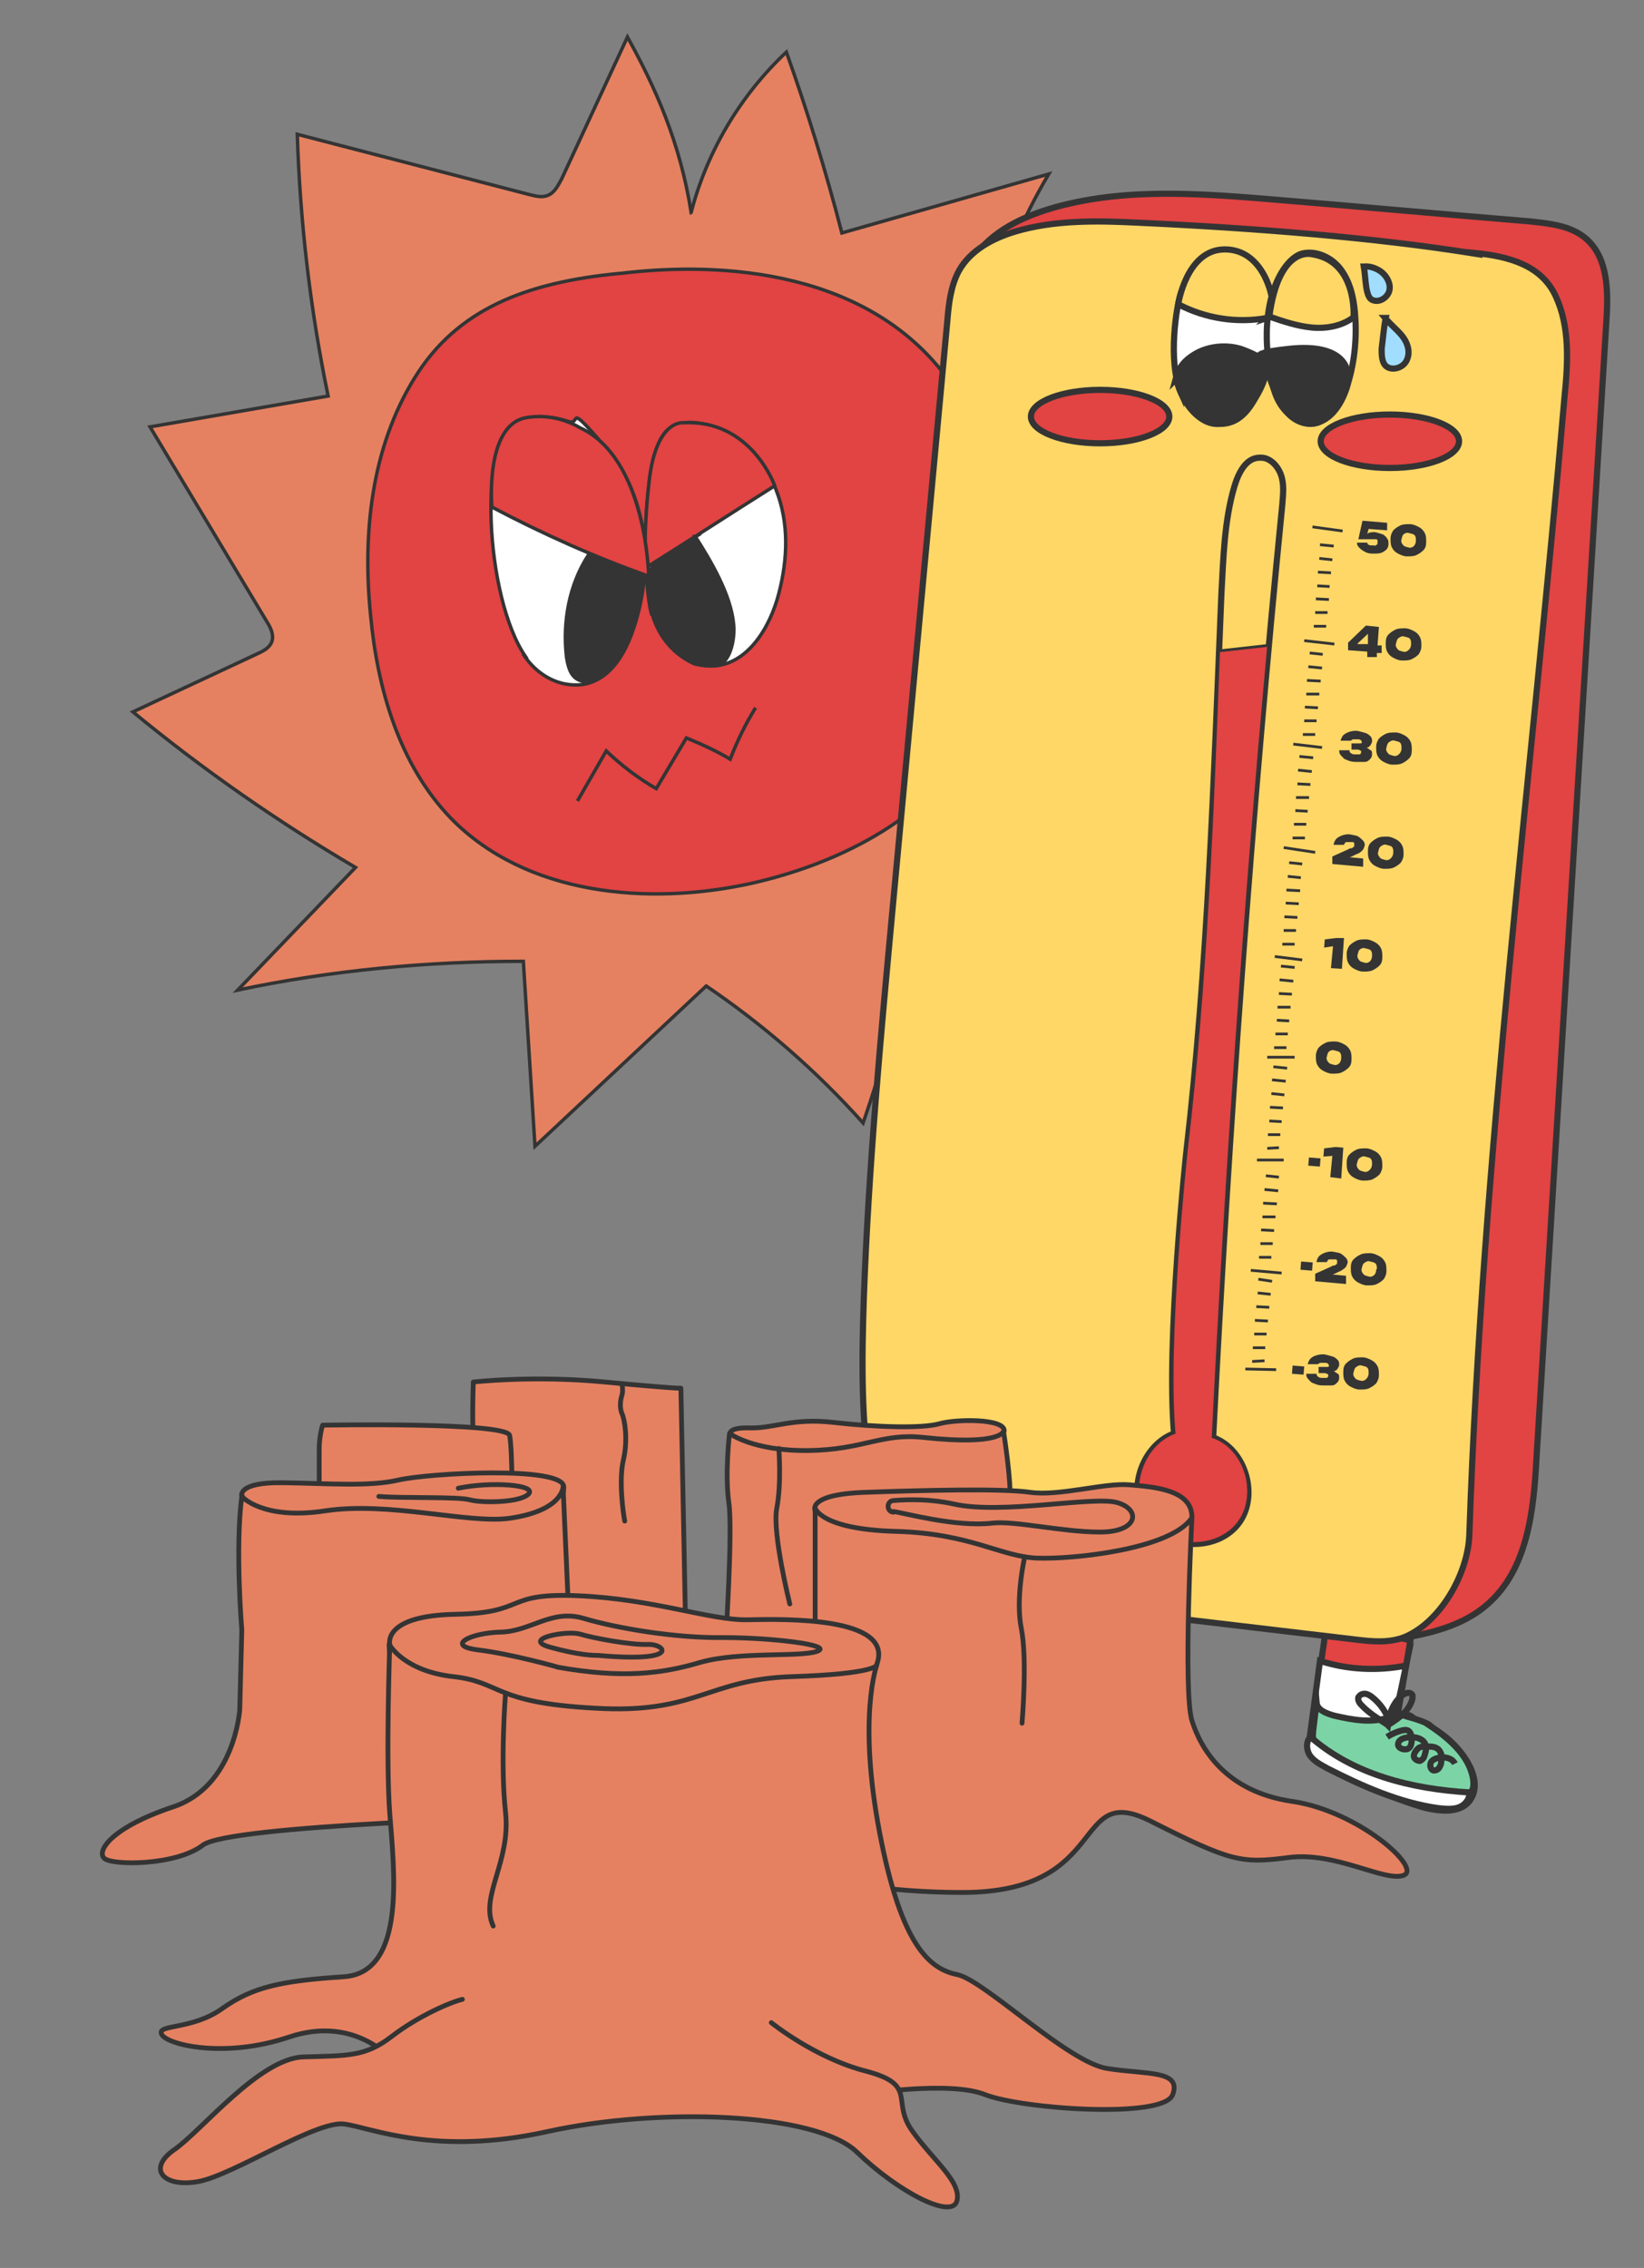 <?xml version="1.0" encoding="UTF-8"?>
<svg xmlns="http://www.w3.org/2000/svg" id="a" viewBox="0 0 240 331">
  <rect x="0" y="0" width="240" height="331" fill="#808080" stroke="none"/>
  <defs>
    <style>.b,.c,.d,.e,.f,.g,.h,.i,.j,.k,.l,.m,.n,.o,.p,.q,.r{stroke:#343434;}.b,.c,.d,.e,.f,.g,.h,.i,.j,.l,.m,.n,.o,.p,.q,.r{stroke-miterlimit:10;}.b,.l,.m,.n,.o,.p,.q{stroke-width:.9px;}.b,.r{fill:none;}.s,.c,.p{fill:#343434;}.c,.d,.e,.f,.r{stroke-width:.5px;}.d,.i,.o{fill:#e24343;}.e,.h,.l{fill:#fff;}.f,.k{fill:#e58161;}.g{fill:#ef83e0;}.g,.h,.i,.j{stroke-width:.4px;}.j{fill:#dcdcdc;}.k{stroke-linecap:round;stroke-linejoin:round;stroke-width:.7px;}.m{fill:#7cd4a6;}.n{fill:#fed767;}.q{fill:#a1ddff;}</style>
  </defs>
  <g>
    <path class="f" d="M100.9,31c2.3-8.9,7.2-17.1,13.9-23.4,3.1,8.7,5.8,17.5,8.1,26.4l30.2-8.6c-3.8,6.4-6.7,13.3-8.8,20.4,11.1,1.9,22.1,4.9,32.6,9l-18.2,17.1,18.3,28.7c-7.5-.4-15-.3-22.5,.4,1.6,14.9,2.5,29.8,2.8,44.7l-24.6-6.6c-1.6,8.4-3.9,16.7-6.7,24.8-6.8-7.6-14.5-14.3-22.9-20l-25,23.4-1.7-27c-14,0-28,1.3-41.7,4.2l17.2-17.9c-11.4-6.7-22.3-14.3-32.5-22.7l18.2-8.5c.9-.4,1.8-.9,2.1-1.8,.3-1-.2-2-.7-2.8l-17.1-28.5,26-4.5c-2.6-12.6-4.1-25.4-4.5-38.2l33.9,8.8c.9,.2,1.8,.5,2.7,.1,1-.4,1.5-1.5,2-2.4l9.6-20.7c4.2,7.6,7.7,15.5,9.3,25.6Z"></path>
    <path class="d" d="M90.5,39.9c-13.7,1.3-23.8,5.2-30,15.3-6.3,10.2-7.6,22.7-6.4,34.6,1,10.8,4.2,21.8,11.7,29.6,10.9,11.2,28.7,12.9,44,9.5,13.2-3,26.3-9.8,32.9-21.6,4.6-8.1,5.6-17.8,4.6-27.1-.9-8.6-3.5-17.2-8.5-24.3-11.6-16.5-33.4-17.8-48.2-16Z"></path>
    <path class="e" d="M76.6,95.8c1.4,2,3.4,3.5,5.8,4,5.5,1.1,8.5-3.4,10-7.8,3.1-8.9,2.3-19.4-3.9-26.6s-3.4-3.2-5.6-3.9c-2.3-.8-4.7-.8-6.9-.2-6.5,1.8-5.2,25.9,.7,34.5Z"></path>
    <path class="e" d="M95.2,89.6c1.1,4,4.5,7.6,8.6,7.6,5.2,0,8.6-5.5,9.9-10.6,1.3-5,1.5-10.3-.4-15.1-1.8-4.8-6-8.9-11-9.7-1.7-.3-3.5-.2-4.8,.9-.9,.8-1.4,2-1.8,3.2-2,6.6-1.7,19.7-.6,23.7Z"></path>
    <path class="d" d="M94.4,82.8c6.2-3.9,12.5-8,18.7-11.9,0,0-3.4-9.7-13.3-9.2,0,0-3.9-.6-5,8.2-1,8.8-.5,12.9-.5,12.9"></path>
    <path class="d" d="M71.8,74c7.4,3.9,15,7.3,22.9,10.1,0,0-.3-17.3-10.1-21.7,0,0-3.5-2.3-8-1.4-5.8,1.3-4.8,12.9-4.8,12.9Z"></path>
    <path class="c" d="M101.5,78.3c2.3,3.6,5.2,8.5,5.6,12.8,.2,1.8-.3,4.8-1.8,5.8-.8,.5-3.2,.2-3.9,0-4.5-2-6.5-7-6.8-12,0-.7,.6-2.5,1.1-2.9,2.1-1.3,4.3-2.7,5.9-3.7Z"></path>
    <path class="c" d="M85.9,81c2.5,1,5.5,2.1,8,3.2-.3,4.5-1.7,8.9-4.2,12.7-1.1,1.6-3.6,3.2-5.3,2.3-1.2-.6-1.5-2.1-1.7-3.3-.6-5.2,.4-10.6,3.2-14.9Z"></path>
    <path class="r" d="M84.3,116.9l4.2-7.3c2.2,2.1,4.7,4,7.3,5.5l4.4-7.4c2.2,.9,4.4,1.9,6.4,3.1,1-2.6,2.2-5.1,3.7-7.5"></path>
  </g>
  <g>
    <g>
      <path class="o" d="M141.9,231.9l-.3,11.2c-4.2-.3-8.5,1.5-11.3,4.6-1.3,1.4-2.3,3.5-1.6,5.3,1,2.4,4.3,2.7,6.8,2.4,5.8-.6,11.6-2.1,17-4.3,.2,0,.4-.2,.5-.3,.3-.3,.3-.7,.3-1l.7-15.2c0-.5,0-1.1-.3-1.4-.3-.3-.7-.3-1-.4-3.8-.5-7.6-1-10.9-.8Z"></path>
      <path class="l" d="M142,235.7c3.9,1.6,8.2,2.2,12.4,1.7l-.7,12c0,.3,0,.6-.2,.8-.2,.3-.5,.4-.8,.5-2.5,1-5,1.9-7.6,2.6-.4,0-.7,.2-1.1,0-.3,0-.6-.3-.8-.5-2.2-2.1-3.7-4.8-4.3-7.7-.1-.6-.2-1.2,.1-1.7,.6-1,2-.8,3.1-.4,0-2.5-.1-5-.2-7.4Z"></path>
      <path class="m" d="M136.7,243.6c-3.3,1.4-6.8,3.4-7.8,6.9-.1,.4-.2,.9,0,1.3,.3,.6,1,.8,1.6,.9,7.3,1.4,15.1,.2,21.8-3.3,.4-.2,.7-.4,.9-.8,.2-.3,.2-.7,.2-1l.3-4.1c-.4,1.1-1.8,1.3-2.9,1.3-2.6,0-5.4,.1-7.7-1.2-.4-.2-.9-.5-1.4-.7-.4-.1-.8,0-1.2,0-1.5,0-3.1,.3-3.8,.6Z"></path>
      <path class="b" d="M142.8,244.7c0-.9,0-1.8-.2-2.7s-.6-1.7-1.4-2.3c-.3-.2-.9-.4-1.1,0,0,.1,0,.3,0,.5,0,1.7,1.3,3.1,2.5,4.3,.7-1.5,1.9-2.7,3.4-3.4,.3-.1,.7-.3,1-.2s.7,.3,.7,.7c0,.4-.3,.8-.6,1-1.3,1-3,1.6-4.3,2.2Z"></path>
      <path class="l" d="M129.3,252c-.3,.9,.3,2,1.2,2.5s1.9,.6,2.8,.7c5.8,.3,11.5-1,17-2.6,1-.3,2-.6,2.8-1.3s1.1-1.9,.5-2.8c-7.2,4.2-16,4.7-24.3,3.5Z"></path>
      <path class="b" d="M142.6,246.4c-.5-.5-1.1-.9-1.8-1.3-.3-.2-.7-.4-1.1-.2-.3,.1-.5,.5-.7,.8-.2,.6-.2,1.3,.2,1.8s1.4,.4,1.5-.3c.1-.6-.5-1-1-1.2-1-.4-2.3-.4-2.9,.5-.3,.5-.3,1.2-.1,1.8,0,.3,.2,.6,.5,.7,.4,.2,.9-.1,1-.6s0-.9-.4-1.2-.7-.4-1.2-.6c-.7-.2-1.5-.2-2,.3-.4,.4-.5,.9-.5,1.5,0,.3,0,.6,.1,.9s.4,.5,.7,.5c.5,0,.8-.7,.6-1.1s-.7-.7-1.2-.9c-.8-.3-1.8-.2-2.3,.4"></path>
    </g>
    <g>
      <path class="o" d="M205.9,239.4l-1.9,11.1c4.2,.5,8,3,10.2,6.6,1,1.7,1.6,3.8,.5,5.5-1.4,2.2-4.7,1.8-7.2,1.1-5.6-1.7-11-4.3-15.9-7.5-.2-.1-.3-.2-.4-.4-.2-.3-.2-.7-.1-1.1l2.2-15.1c0-.5,.2-1.1,.6-1.3,.3-.2,.7-.2,1.1-.2,3.8,.2,7.7,.4,10.8,1.3Z"></path>
      <path class="l" d="M205.2,243.1c-4.1,.8-8.5,.6-12.5-.7l-1.6,11.9c0,.3,0,.6,0,.8,.1,.3,.4,.5,.7,.7,2.3,1.5,4.6,2.8,7,4,.3,.2,.7,.3,1.1,.3,.3,0,.6-.2,.9-.4,2.5-1.6,4.5-4,5.6-6.8,.2-.5,.4-1.1,.2-1.7-.4-1.1-1.8-1.1-2.9-1,.6-2.4,1.1-4.9,1.6-7.3Z"></path>
      <path class="m" d="M208.8,251.9c3,2,6,4.7,6.3,8.2,0,.4,0,.9-.2,1.2-.4,.5-1.1,.6-1.7,.6-7.5,0-14.9-2.7-20.7-7.3-.3-.3-.6-.5-.8-.9-.1-.3,0-.7,0-1.1l.5-4.1c.1,1.1,1.5,1.6,2.6,1.9,2.6,.6,5.3,1.1,7.8,.3,.5-.2,1-.4,1.5-.4,.4,0,.8,0,1.2,.2,1.5,.4,3,.9,3.6,1.4Z"></path>
      <path class="b" d="M202.6,251.8c.1-.9,.3-1.8,.7-2.6s1-1.6,1.8-2c.4-.2,.9-.2,1.1,.2,0,.2,0,.3,0,.5-.4,1.7-1.9,2.8-3.3,3.7-.4-1.6-1.4-3-2.7-4-.3-.2-.6-.4-1-.4s-.7,.2-.9,.5c-.1,.4,.1,.8,.4,1.1,1.1,1.2,2.6,2.1,3.8,2.9Z"></path>
      <path class="l" d="M214.5,261.6c.1,1-.7,1.9-1.6,2.2s-1.9,.2-2.9,.1c-5.7-.8-11.1-3.2-16.2-5.8-.9-.5-1.9-1-2.5-1.8s-.7-2.1,0-2.8c6.3,5.5,14.8,7.6,23.2,8.1Z"></path>
      <path class="b" d="M202.5,253.5c.6-.4,1.3-.7,2-.9,.4-.1,.8-.2,1.1,0,.3,.2,.4,.6,.5,.9,0,.6,0,1.4-.5,1.7s-1.5,0-1.5-.6c0-.6,.6-.9,1.2-1,1-.2,2.4,0,2.8,1,.2,.6,0,1.2-.2,1.8-.1,.3-.4,.5-.6,.6-.4,0-.9-.3-.9-.7s.3-.8,.6-1.1,.8-.3,1.3-.3c.7,0,1.5,0,1.9,.7,.3,.4,.3,1,.2,1.5,0,.3-.1,.6-.3,.9s-.5,.4-.8,.4c-.5-.1-.6-.8-.4-1.2s.8-.6,1.3-.7c.8-.1,1.8,.1,2.2,.9"></path>
    </g>
    <path class="o" d="M204.1,239.2c4.7-.8,9.5-1.9,13.1-5.1,5.8-5.1,6.7-13.6,7.1-21.2,3.4-55.3,6.8-110.6,10.2-165.9,.3-4.4,.3-9.4-3-12.2-2.2-1.9-5.4-2.2-8.3-2.5-12.1-1-24.2-2.1-36.3-3.1-10.9-.9-22.1-1.9-32.7,1-4.7,1.3-9.5,3.5-12.2,7.6-1.9,3-2.6,6.6-2.8,10.2-.7,9.3,.7,18.6,1.6,27.9,3.7,42.1-5.8,84.5-2.8,126.7,.5,7.2,1.4,14.4,3.3,21.4,1.1,4,10.9,9.9,12.8,9.7,12.5-1.5,25.4-.3,37.5,3.3,4.5,1.4,9.3,2.7,12.6,2.2Z"></path>
    <path class="n" d="M215.1,36.9c5.2,.5,9.9,1.8,12,6.3,2.1,4.5,1.8,9.7,1.3,14.7-4.8,55.5-12,110.6-13.9,166.1-.2,5.7-4.2,12.7-9.4,14.9-2.2,.9-4.7,.7-7.1,.4-18.7-2.2-37.4-4.4-56.1-6.7-2.2-.3-4.5-.5-6.5-1.5-5.2-2.5-7.3-8.7-8.2-14.3-1.5-9-1.4-18.1-1.1-27.2,.7-19.4,2.5-38.7,4.3-58l7.9-84.8c.2-2.5,.5-5.1,1.7-7.3,1.7-3,4.9-4.7,8.2-5.7,5.7-1.7,11.9-1.6,17.9-1.3,17.4,.8,34.7,2.2,49.1,4.5Z"></path>
    <path class="b" d="M171.4,209.2c-4.8,1.8-7,8.6-4,12.8,2.9,4.2,10.1,4.5,13.3,.5,3.2-4,1.2-11-3.6-12.7,2.3-45.5,5.6-90.9,10.1-136.2,.1-1.4,.3-2.9-.2-4.3s-1.7-2.6-3.1-2.5c-2,0-3.1,2.2-3.7,4.2-1.5,5.1-1.6,10.5-1.9,15.8-1.1,26.8-2,54.5-5.1,81.2,0,0-3,27.7-1.8,41.3Z"></path>
    <g>
      <path class="l" d="M172.4,57.2c.6,1.4,1.5,2.7,2.7,3.6s2.8,1.3,4.3,.9c2-.5,3.4-2.5,4.2-4.4,1.4-3.1,2.1-6.6,2.2-10,.1-2.6-.1-5.3-1.5-7.5-1.3-2.2-4-3.8-6.5-3.2-2.8,.7-4.4,3.5-5.4,6.2-.6,1.5-2,9.9,0,14.5Z"></path>
      <path class="n" d="M185,46.4c-4.4,.8-9,.1-13-2,0,0,1.2-8,6.8-8s7.3,6.8,7.1,9.7l-.9,.3Z"></path>
      <g>
        <path class="l" d="M185.2,53c.3,2,.6,4.1,1.6,5.8s2.9,3.2,4.9,3c2.7-.3,4.4-3.2,5.1-5.9,1-3.3,1.3-6.8,1-10.3-.2-2.2-.7-4.4-2-6.2-1.3-1.8-3.6-2.9-5.7-2.4-2.6,.7-6.2,6.3-4.9,15.9Z"></path>
        <path class="n" d="M185.3,46.2c2,.7,4.1,1.4,6.2,1.6,2.1,.2,4.4-.2,6.1-1.5,0,0,.6-8.2-6.1-9.2,0,0-4.8-1.3-6.2,9.1"></path>
        <path class="p" d="M188.1,60.4c1.2,1.3,3.2,1.9,4.7,1.1,.8-.5,2.6-1.6,3.7-4.7s-.5-6.7-8.2-5.9-3.1,1.5-3.2,2.1c-.4,1.6,1.8,6.1,3,7.4Z"></path>
      </g>
      <path class="p" d="M171.7,55.3c.6,2.5,2.2,5.3,4.6,6.3,2,.8,4.4-.2,5.8-1.9,1.3-1.5,3.2-4.8,2.7-6.7-.2-.8-3.5-2.1-4.1-2.2-2.1-.5-4.5-.2-6.3,.9s-2.4,2.2-2.8,3.7Z"></path>
      <path class="q" d="M202.3,46.4c-.3,1.5-.4,3-.6,4.5,0,.8,0,1.8,.5,2.4,.8,.9,2.5,.5,3.1-.6s.3-2.4-.4-3.4-1.7-1.7-2.7-2.9Z"></path>
      <path class="q" d="M199.1,38.9c.3,1.7,.2,4.6,1.3,4.9,.9,.4,2.1-.3,2.4-1.3s-.3-2.1-1-2.7-1.8-1-2.6-.9Z"></path>
    </g>
    <path class="i" d="M185.2,94.2c-3.5,38.4-6.2,76.9-8.1,115.5,4.9,1.7,6.8,8.7,3.6,12.7-3.2,4-10.3,3.8-13.3-.5-2.9-4.2-.8-11,4-12.8-1.2-13.7,1.8-41.3,1.8-41.3,2.8-23.9,3.8-48.6,4.7-72.8l7.2-.8Z"></path>
    <ellipse class="o" cx="160.6" cy="60.8" rx="10.1" ry="3.9"></ellipse>
    <ellipse class="o" cx="202.9" cy="64.4" rx="10.1" ry="3.9"></ellipse>
    <g>
      <g>
        <path class="s" d="M200.7,79.6c-.1,0-.2,0-.4,0-.2,0-.4,0-.5-.1-.1,0-.2-.2-.2-.3h-1.5c0,.2,0,.4,.3,.7,.2,.2,.4,.4,.8,.6,.3,.2,.7,.3,1.2,.3s.9,0,1.2-.1,.6-.3,.8-.5,.3-.5,.3-.8,0-.6-.2-.8c-.1-.2-.3-.4-.6-.6-.3-.1-.6-.2-1-.3s-.6,0-.8,0c-.2,0-.3,.1-.5,.2l.2-.7,2.7,.2v-1.1l-3.6-.3-.6,2.7h1.3c0,0,.1,0,.2,0s.2,0,.3,0c.1,0,.2,0,.4,0s.3,0,.4,0,.2,.1,.2,.2c0,0,0,.2,0,.3s0,.2-.1,.3c0,0-.2,.1-.3,.2Z"></path>
        <path class="s" d="M204.1,80.8c.4,.2,.8,.4,1.3,.4s1,0,1.4-.2c.4-.2,.7-.4,1-.7s.4-.7,.4-1.2,0-.9-.2-1.3-.5-.7-.9-.9-.8-.4-1.3-.4-1,0-1.4,.2-.7,.4-1,.7c-.2,.3-.4,.7-.4,1.2s0,.9,.2,1.3c.2,.4,.5,.7,.9,.9Zm.8-2.8c.2-.2,.5-.3,.8-.2s.6,.1,.8,.3c.2,.2,.2,.5,.2,.8s-.1,.6-.3,.8c-.2,.2-.5,.3-.8,.2s-.6-.1-.8-.4c-.2-.2-.3-.5-.2-.8s.1-.6,.4-.8Z"></path>
        <path class="s" d="M199.5,95.9h1.5v-.6h.7v-1.1h-.6l.2-2.7-1.9-.2-2.6,2.5v1.1l2.8,.2v.8Zm-1.3-2l1.5-1.4v1.5h-1.5Z"></path>
        <path class="s" d="M206.4,92.1c-.4-.2-.8-.4-1.3-.4s-1,0-1.4,.2c-.4,.2-.7,.4-1,.7s-.4,.7-.4,1.2,0,.9,.2,1.3,.5,.7,.9,.9c.4,.2,.8,.4,1.3,.4s1,0,1.4-.2c.4-.2,.7-.4,1-.7,.2-.3,.4-.7,.4-1.2s0-.9-.2-1.3c-.2-.4-.5-.7-.9-.9Zm-.8,2.8c-.2,.2-.5,.3-.8,.2s-.6-.1-.8-.4c-.2-.2-.3-.5-.2-.8s.1-.6,.4-.8,.5-.3,.8-.2,.6,.1,.8,.3c.2,.2,.2,.5,.2,.8s-.1,.6-.3,.8Z"></path>
        <path class="s" d="M196.6,110.9c.4,.2,.8,.3,1.3,.3s.9,0,1.3,0,.6-.2,.8-.4c.2-.2,.3-.4,.3-.7s0-.5-.2-.6-.4-.3-.6-.4c0,0-.1,0-.2,0,0,0,.1,0,.2,0,.3,0,.5-.2,.6-.4,.1-.2,.2-.3,.2-.5s0-.5-.2-.7c-.2-.2-.4-.4-.7-.5-.3-.1-.7-.2-1.1-.3s-1,0-1.3,.1-.7,.3-.9,.5c-.2,.2-.3,.5-.4,.8h1.5s.1-.1,.3-.2c.1,0,.3,0,.6,0s.4,0,.5,.1c.1,0,.2,.2,.2,.3s0,.2-.2,.2c-.1,0-.3,0-.6,0h-.7v.9h.7c.2,0,.4,0,.5,.1s.2,0,.2,.1c0,0,0,.1,0,.2,0,.1,0,.2-.2,.3-.1,0-.3,0-.6,0s-.5,0-.7-.2c-.1,0-.2-.2-.2-.4h-1.5c0,.2,0,.5,.3,.8s.4,.5,.8,.6Z"></path>
        <path class="s" d="M205,107.3c-.4-.2-.8-.4-1.3-.4s-1,0-1.4,.2-.7,.4-1,.7c-.2,.3-.4,.7-.4,1.2s0,.9,.2,1.3c.2,.4,.5,.7,.9,.9,.4,.2,.8,.4,1.3,.4s1,0,1.4-.2c.4-.2,.7-.4,1-.7s.4-.7,.4-1.2,0-.9-.2-1.3-.5-.7-.9-.9Zm-.8,2.8c-.2,.2-.5,.3-.8,.2s-.6-.1-.8-.4c-.2-.2-.3-.5-.2-.8s.1-.6,.4-.8,.5-.3,.8-.2,.6,.1,.8,.3c.2,.2,.2,.5,.2,.8s-.1,.6-.3,.8Z"></path>
        <path class="s" d="M197.2,123.8c-.2,0-.4,.2-.7,.3l-2,.9v1.1l4.5,.4v-1.2l-2.1-.2h.2c.5-.2,.8-.4,1.1-.5s.5-.3,.7-.5c.2-.2,.2-.4,.3-.6s0-.6-.2-.8c-.2-.2-.4-.4-.7-.6-.3-.2-.7-.2-1.1-.3s-.9,0-1.2,.1-.7,.3-.9,.5-.4,.6-.4,.9h1.5s0,0,.1-.2,.2-.2,.3-.2c.1,0,.3,0,.5,0s.3,0,.4,0c.1,0,.2,.1,.2,.2s0,.2,0,.3,0,.2-.1,.2c0,0-.2,.2-.3,.2Z"></path>
        <path class="s" d="M203.8,122.5c-.4-.2-.8-.4-1.3-.4s-1,0-1.4,.2c-.4,.2-.7,.4-1,.7s-.4,.7-.4,1.2,0,.9,.2,1.3,.5,.7,.9,.9c.4,.2,.8,.4,1.3,.4s1,0,1.4-.2c.4-.2,.7-.4,1-.7,.2-.3,.4-.7,.4-1.2s0-.9-.2-1.3c-.2-.4-.5-.7-.9-.9Zm-.8,2.8c-.2,.2-.5,.3-.8,.2s-.6-.1-.8-.4c-.2-.2-.3-.5-.2-.8s.1-.6,.4-.8,.5-.3,.8-.2,.6,.1,.8,.3c.2,.2,.2,.5,.2,.8s-.1,.6-.3,.8Z"></path>
        <polygon class="s" points="194.3 141.3 195.9 141.4 196.2 136.9 195.1 136.9 193.4 137.1 193.3 138.3 194.6 138.1 194.3 141.3"></polygon>
        <path class="s" d="M197.7,141.4c.4,.2,.8,.4,1.3,.4s1,0,1.4-.2c.4-.2,.7-.4,1-.7s.4-.7,.4-1.2,0-.9-.2-1.3-.5-.7-.9-.9-.8-.4-1.3-.4-1,0-1.4,.2-.7,.4-1,.7c-.2,.3-.4,.7-.4,1.2s0,.9,.2,1.3c.2,.4,.5,.7,.9,.9Zm.8-2.8c.2-.2,.5-.3,.8-.2s.6,.1,.8,.3c.2,.2,.2,.5,.2,.8s-.1,.6-.3,.8c-.2,.2-.5,.3-.8,.2s-.6-.1-.8-.4c-.2-.2-.3-.5-.2-.8s.1-.6,.4-.8Z"></path>
        <path class="s" d="M193.2,156.3c.4,.2,.8,.4,1.3,.4s1,0,1.4-.2c.4-.2,.7-.4,1-.7s.4-.7,.4-1.2,0-.9-.2-1.3-.5-.7-.9-.9-.8-.4-1.3-.4-1,0-1.4,.2-.7,.4-1,.7c-.2,.3-.4,.7-.4,1.2s0,.9,.2,1.3c.2,.4,.5,.7,.9,.9Zm.8-2.8c.2-.2,.5-.3,.8-.2s.6,.1,.8,.3c.2,.2,.2,.5,.2,.8s-.1,.6-.3,.8c-.2,.2-.5,.3-.8,.2s-.6-.1-.8-.4c-.2-.2-.3-.5-.2-.8s.1-.6,.4-.8Z"></path>
        <rect class="s" x="191.3" y="168.7" width="1.2" height="1.7" transform="translate(7.8 347.6) rotate(-85.5)"></rect>
        <polygon class="s" points="194.2 171.8 195.8 172 196.1 167.5 195 167.4 193.3 167.6 193.2 168.8 194.5 168.7 194.2 171.8"></polygon>
        <path class="s" d="M200.7,168c-.4-.2-.8-.4-1.3-.4-.5,0-1,0-1.4,.2-.4,.2-.7,.4-1,.7s-.4,.7-.4,1.2,0,.9,.2,1.3,.5,.7,.9,.9c.4,.2,.8,.4,1.3,.4s1,0,1.4-.2c.4-.2,.7-.4,1-.7,.2-.3,.4-.7,.4-1.2s0-.9-.2-1.3c-.2-.4-.5-.7-.9-.9Zm-.8,2.8c-.2,.2-.5,.3-.8,.2s-.6-.1-.8-.4c-.2-.2-.3-.5-.2-.8s.1-.6,.4-.8,.5-.3,.8-.2,.6,.1,.8,.3c.2,.2,.2,.5,.2,.8s-.1,.6-.3,.8Z"></path>
        <rect class="s" x="190.1" y="183.9" width="1.2" height="1.7" transform="translate(-8.4 360.4) rotate(-85.5)"></rect>
        <path class="s" d="M194.7,184.7c-.2,0-.4,.2-.7,.3l-2,.9v1.1l4.5,.4v-1.2l-2.1-.2h.2c.5-.2,.8-.4,1.1-.5,.3-.2,.5-.3,.7-.5,.2-.2,.2-.4,.3-.6s0-.6-.2-.8c-.2-.2-.4-.4-.7-.6-.3-.2-.7-.2-1.1-.3s-.9,0-1.2,.1-.7,.3-.9,.5-.4,.6-.4,.9h1.5s0,0,.1-.2,.2-.2,.3-.2c.1,0,.3,0,.5,0s.3,0,.4,0c.1,0,.2,.1,.2,.2s0,.2,0,.3,0,.2-.1,.2c0,0-.2,.2-.3,.2Z"></path>
        <path class="s" d="M198.6,183.1c-.4,.2-.7,.4-1,.7s-.4,.7-.4,1.2,0,.9,.2,1.3,.5,.7,.9,.9c.4,.2,.8,.4,1.3,.4s1,0,1.4-.2c.4-.2,.7-.4,1-.7,.2-.3,.4-.7,.4-1.2s0-.9-.2-1.3c-.2-.4-.5-.7-.9-.9s-.8-.4-1.3-.4-1,0-1.4,.2Zm2.3,2.2c0,.4-.1,.6-.3,.8-.2,.2-.5,.3-.8,.2s-.6-.1-.8-.4c-.2-.2-.3-.5-.2-.8s.1-.6,.4-.8,.5-.3,.8-.2,.6,.1,.8,.3c.2,.2,.2,.5,.2,.8Z"></path>
        <rect class="s" x="188.9" y="199" width="1.2" height="1.7" transform="translate(-24.6 373.2) rotate(-85.5)"></rect>
        <path class="s" d="M194.7,200.1s-.1,0-.2,0c0,0,.1,0,.2,0,.3,0,.5-.2,.6-.4,.1-.2,.2-.3,.2-.5s0-.5-.2-.7c-.2-.2-.4-.4-.7-.5-.3-.1-.7-.2-1.1-.3s-1,0-1.3,.1c-.4,.1-.7,.3-.9,.5-.2,.2-.3,.5-.4,.8h1.5s.1-.1,.3-.2c.1,0,.3,0,.6,0s.4,0,.5,.1c.1,0,.2,.2,.2,.3s0,.2-.2,.2c-.1,0-.3,0-.6,0h-.7v.9h.7c.2,0,.4,0,.5,.1s.2,0,.2,.1c0,0,0,.1,0,.2,0,.1,0,.2-.2,.3-.1,0-.3,0-.6,0s-.5,0-.7-.2c-.1,0-.2-.2-.2-.4h-1.5c0,.2,0,.5,.3,.8s.4,.5,.8,.6c.4,.2,.8,.3,1.3,.3s.9,0,1.3,0,.6-.2,.8-.4,.3-.4,.3-.7,0-.5-.2-.6-.4-.3-.6-.4Z"></path>
        <path class="s" d="M200.2,198.5c-.4-.2-.8-.4-1.3-.4s-1,0-1.4,.2c-.4,.2-.7,.4-1,.7s-.4,.7-.4,1.2,0,.9,.2,1.3,.5,.7,.9,.9c.4,.2,.8,.4,1.3,.4s1,0,1.4-.2c.4-.2,.7-.4,1-.7,.2-.3,.4-.7,.4-1.2s0-.9-.2-1.3c-.2-.4-.5-.7-.9-.9Zm-.8,2.8c-.2,.2-.5,.3-.8,.2s-.6-.1-.8-.4c-.2-.2-.3-.5-.2-.8s.1-.6,.4-.8,.5-.3,.8-.2,.6,.1,.8,.3c.2,.2,.2,.5,.2,.8s-.1,.6-.3,.8Z"></path>
      </g>
      <line class="g" x1="191.6" y1="76.9" x2="196" y2="77.5"></line>
      <line class="g" x1="190.4" y1="93.5" x2="194.8" y2="94"></line>
      <line class="g" x1="188.8" y1="108.6" x2="193" y2="109.1"></line>
      <line class="g" x1="187.4" y1="123.7" x2="192" y2="124.4"></line>
      <line class="g" x1="186.1" y1="139.6" x2="190.1" y2="140.1"></line>
      <line class="h" x1="185" y1="154.3" x2="189" y2="154.3"></line>
      <line class="h" x1="183.5" y1="169.3" x2="187.4" y2="169.3"></line>
      <line class="h" x1="182.6" y1="185.4" x2="187.1" y2="185.8"></line>
      <line class="h" x1="181.8" y1="199.8" x2="186.3" y2="199.9"></line>
      <g>
        <line class="j" x1="183.7" y1="186.7" x2="185.7" y2="187"></line>
        <line class="j" x1="183.6" y1="188.7" x2="185.5" y2="188.9"></line>
        <line class="j" x1="183.4" y1="190.7" x2="185.3" y2="190.8"></line>
        <line class="j" x1="183.2" y1="192.7" x2="185.1" y2="192.8"></line>
        <line class="j" x1="183.1" y1="194.7" x2="184.9" y2="194.7"></line>
        <line class="j" x1="182.9" y1="196.7" x2="184.7" y2="196.7"></line>
        <line class="j" x1="182.8" y1="198.7" x2="184.6" y2="198.6"></line>
      </g>
      <g>
        <line class="j" x1="184.8" y1="171.6" x2="186.7" y2="171.8"></line>
        <line class="j" x1="184.6" y1="173.6" x2="186.6" y2="173.8"></line>
        <line class="j" x1="184.4" y1="175.6" x2="186.4" y2="175.7"></line>
        <line class="j" x1="184.3" y1="177.6" x2="186.2" y2="177.6"></line>
        <line class="j" x1="184.1" y1="179.5" x2="186" y2="179.6"></line>
        <line class="j" x1="184" y1="181.5" x2="185.8" y2="181.5"></line>
        <line class="j" x1="183.8" y1="183.5" x2="185.6" y2="183.5"></line>
      </g>
      <g>
        <line class="j" x1="185.9" y1="155.7" x2="187.9" y2="155.9"></line>
        <line class="j" x1="185.7" y1="157.6" x2="187.7" y2="157.8"></line>
        <line class="j" x1="185.6" y1="159.6" x2="187.5" y2="159.8"></line>
        <line class="j" x1="185.4" y1="161.6" x2="187.3" y2="161.7"></line>
        <line class="j" x1="185.3" y1="163.6" x2="187.1" y2="163.7"></line>
        <line class="j" x1="185.1" y1="165.6" x2="186.9" y2="165.6"></line>
        <line class="j" x1="185" y1="167.6" x2="186.7" y2="167.5"></line>
      </g>
      <g>
        <line class="j" x1="187" y1="141" x2="189" y2="141.2"></line>
        <line class="j" x1="186.8" y1="143" x2="188.8" y2="143.2"></line>
        <line class="j" x1="186.7" y1="145" x2="188.6" y2="145.1"></line>
        <line class="j" x1="186.5" y1="147" x2="188.4" y2="147"></line>
        <line class="j" x1="186.4" y1="148.9" x2="188.2" y2="149"></line>
        <line class="j" x1="186.2" y1="150.9" x2="188" y2="150.9"></line>
        <line class="j" x1="186" y1="152.9" x2="187.8" y2="152.9"></line>
      </g>
      <g>
        <line class="j" x1="188.2" y1="125.9" x2="190.1" y2="126.1"></line>
        <line class="j" x1="188" y1="127.9" x2="189.9" y2="128.1"></line>
        <line class="j" x1="187.8" y1="129.9" x2="189.8" y2="130"></line>
        <line class="j" x1="187.7" y1="131.8" x2="189.6" y2="131.9"></line>
        <line class="j" x1="187.5" y1="133.8" x2="189.4" y2="133.9"></line>
        <line class="j" x1="187.4" y1="135.8" x2="189.2" y2="135.8"></line>
        <line class="j" x1="187.2" y1="137.8" x2="189" y2="137.8"></line>
      </g>
      <g>
        <line class="j" x1="189.7" y1="110.4" x2="191.7" y2="110.6"></line>
        <line class="j" x1="189.5" y1="112.4" x2="191.5" y2="112.6"></line>
        <line class="j" x1="189.4" y1="114.4" x2="191.3" y2="114.5"></line>
        <line class="j" x1="189.2" y1="116.4" x2="191.1" y2="116.4"></line>
        <line class="j" x1="189.1" y1="118.3" x2="190.9" y2="118.4"></line>
        <line class="j" x1="188.9" y1="120.3" x2="190.7" y2="120.3"></line>
        <line class="j" x1="188.7" y1="122.3" x2="190.5" y2="122.3"></line>
      </g>
      <g>
        <line class="j" x1="191.2" y1="95.3" x2="193.1" y2="95.5"></line>
        <line class="j" x1="191" y1="97.3" x2="193" y2="97.5"></line>
        <line class="j" x1="190.8" y1="99.3" x2="192.8" y2="99.4"></line>
        <line class="j" x1="190.7" y1="101.3" x2="192.6" y2="101.3"></line>
        <line class="j" x1="190.5" y1="103.2" x2="192.4" y2="103.3"></line>
        <line class="j" x1="190.4" y1="105.2" x2="192.2" y2="105.2"></line>
        <line class="j" x1="190.2" y1="107.2" x2="192" y2="107.2"></line>
      </g>
      <g>
        <line class="j" x1="192.7" y1="79.5" x2="194.7" y2="79.7"></line>
        <line class="j" x1="192.6" y1="81.5" x2="194.5" y2="81.7"></line>
        <line class="j" x1="192.4" y1="83.5" x2="194.3" y2="83.6"></line>
        <line class="j" x1="192.3" y1="85.5" x2="194.1" y2="85.6"></line>
        <line class="j" x1="192.1" y1="87.4" x2="194" y2="87.5"></line>
        <line class="j" x1="192" y1="89.4" x2="193.8" y2="89.4"></line>
        <line class="j" x1="191.8" y1="91.4" x2="193.6" y2="91.4"></line>
      </g>
    </g>
  </g>
  <g>
    <path class="k" d="M68.8,228.3s1-14.2,.5-16.7-.2-9.9-.2-9.9c0,0,8.8-1,19.2,0s11.1,.9,11.1,.9l.8,40.5-26.9,1.1-4.5-15.9Z"></path>
    <path class="k" d="M46.6,227.2s0-12.1,0-15.7c0-2,.5-3.5,.5-3.5,0,0,26.9-.5,27.3,1.5s.5,11.4,0,16.5c-.5,5.1-27.8,1.2-27.8,1.2Z"></path>
    <g>
      <g>
        <path class="k" d="M106.6,209.2s-.2-.9,2.9-.8c3.4,.1,6.2-1.5,12.2-.8,6.1,.7,12.9,.9,15.4,.2,2.4-.7,9.5-.8,9.5,1s-10.1,5.8-10.2,5.8-20.6,2-20.6,2l-7.4-.3-1.2-3.1-.5-4Z"></path>
        <path class="k" d="M105.9,240s1.1-16.5,.5-20.7,.1-10.1,.1-10.1c0,0,3.4,2.6,11.5,2.5,8.1-.1,10.7-2.6,16.9-1.9,11.2,1.2,11.6-.9,11.6-.9,0,0,1.2,7.6,.9,9.9s0,27,0,27l-37.7,9.9-4-15.6Z"></path>
      </g>
      <path class="k" d="M113.7,211.4s.4,5.1-.3,8.7c-.7,3.6,1.9,14,1.9,14"></path>
    </g>
    <g>
      <path class="k" d="M35.3,218.4s-.8-2.1,6-2,12.6,.6,16.9-.4c4.3-1,24-2.1,24.1,1s-5,10.6-5,10.6l-14.5,9.1-24.8-3.3-1.8-4.7-.8-10.3Z"></path>
      <path class="k" d="M83.8,253.1l-1.6-36.1s0,3.5-7.9,4.6c-5.9,.8-17.6-2.5-26.8-1.1s-12.2-2.1-12.2-2.1c-1,7.5,0,19.5,0,19.5l-.3,11.6s-.7,11.2-9.7,14.2c-9,3-11.2,6.4-10.1,7.5,1.1,1.1,10.5,1.1,14.4-1.9,3.9-3,48.8-4.1,48.8-4.1l-16.5-11.5,21.8-.6Z"></path>
      <path class="k" d="M119,220.5s-1.3-2.4,7.3-2.7c8.5-.3,19.9-.6,24.1,0,4.2,.6,10.8-1.4,14.4-1.1,3.6,.3,9.3,.7,9.2,4.8s-19.4,15.7-19.4,15.7l-26.5,2.8-8.4-15.3-.6-4.2Z"></path>
      <path class="k" d="M119,243.4s0-18,0-23.3c0,0,.8,3.1,11.8,3.4,10.9,.3,15.3,3.7,20.6,3.9s19.6-1.3,22.6-5.9c0,0-1.3,25.4,0,29.6,1.3,4.2,5,10.4,14.6,11.8,9.7,1.4,19.1,9.8,16.3,10.8s-9.9-3.5-16.8-2.6-8.4,.6-20.1-5.3c-11.7-5.9-5.6,10.4-27.5,10.4s-35.2-6.7-35.2-6.7c0,0-1.9-16.6,0-17.5s13.6-8.7,13.6-8.7Z"></path>
      <g>
        <path class="k" d="M56.9,240s-1.1-4.2,9.6-4.4c10.6-.2,6.9-3.2,18-2.7s19.2,3.6,24.6,3.5c5.4-.1,21.5-.5,18.9,6.5s-27.9,22.4-27.9,22.4h-34.6l-7.9-12.5-.8-12.8Z"></path>
        <path class="k" d="M125.7,305.7s12.8-2.1,18.1,0,26.1,3.6,27.4,0-3.8-2.9-9.5-3.8c-5.7-.8-17.9-12.8-21.9-13.7-4-.8-8.2-4-11.4-20.8-3.2-16.8-.4-24.4-.4-24.4,0,0,0,1.3-12.4,1.7-12.4,.4-13.9,5.5-28.8,4.6-14.9-.8-13.5-3.8-20.6-4.6-7.2-.8-9.3-4.6-9.3-4.6,0,0-.6,16.6,0,24.6,.6,8,2.5,23.2-6.7,23.8s-13.3,1.5-17.7,4.6c-4.4,3.2-9.7,2.3-8.9,3.8,.7,1.5,9.1,3.6,18.6,.4,9.5-3.2,14.9,3.2,14.9,3.2"></path>
        <path class="k" d="M67.5,291.8c-1.7,.4-6.4,2.4-10.3,5.4-3.9,3-6.4,2.8-12.9,3-6.4,.2-14.8,10.7-18.8,13.5-4.1,2.8-1.7,5.6,3.4,4.7s17.3-9,21.4-8.4,13.3,4.7,29.6,1.1c16.3-3.6,39.2-2.8,45.2,3s13.9,9.9,14.6,7.1-3.6-6-6.6-10.3c-3-4.3,.9-6.6-6.6-8.6-7.5-1.9-13.9-7.1-13.9-7.1"></path>
        <path class="k" d="M73.8,247.1s-.8,10.2,0,17.4c.8,7.2-3.8,12.3-1.8,16.6"></path>
        <path class="k" d="M81.4,243.3s-6.7-1.9-11.6-2.5c-4.9-.6-1.1-2.5,3.3-2.6s7.4-3.4,12.1-2c4.7,1.4,13.3,2.9,20.4,2.8,7.1,0,16.2,1.1,13.7,2s-11.3,0-17,1.6c-5.7,1.7-11.5,2.4-21,.7Z"></path>
        <path class="k" d="M87.3,241.6c-.6,0-2.7,0-7-1.2-4.3-1.2,2.5-2.5,4.4-1.9,2,.6,7.4,1.6,9.9,1.5s5,2.7-7.3,1.6Z"></path>
      </g>
      <path class="k" d="M149.6,227.2s-1.4,6-.5,10.5c.9,4.5,.1,13.8,.1,13.8"></path>
      <path class="k" d="M130.4,220.7c-1-.1-1-1.6,0-1.7,2.5-.2,5.6-.2,8.8,.5,7,1.6,20.4-1.2,23.9-.2s3.1,4.3-2.5,4.3-12.5-1.7-15.8-1.3c-5.3,.6-12.8-1.5-14.4-1.7Z"></path>
      <path class="k" d="M66.9,217.2c4.8-1,11.4-.5,10.3,.8-1.1,1.3-6.7,1.4-8.6,.9-1.8-.5-9.7-.2-13.3-.5"></path>
    </g>
    <path class="k" d="M90.8,202s.2,1,0,1.6-.4,1.8,0,2.7,.9,3.8,.2,6.8,0,7.9,.2,8.9"></path>
  </g>
</svg>
